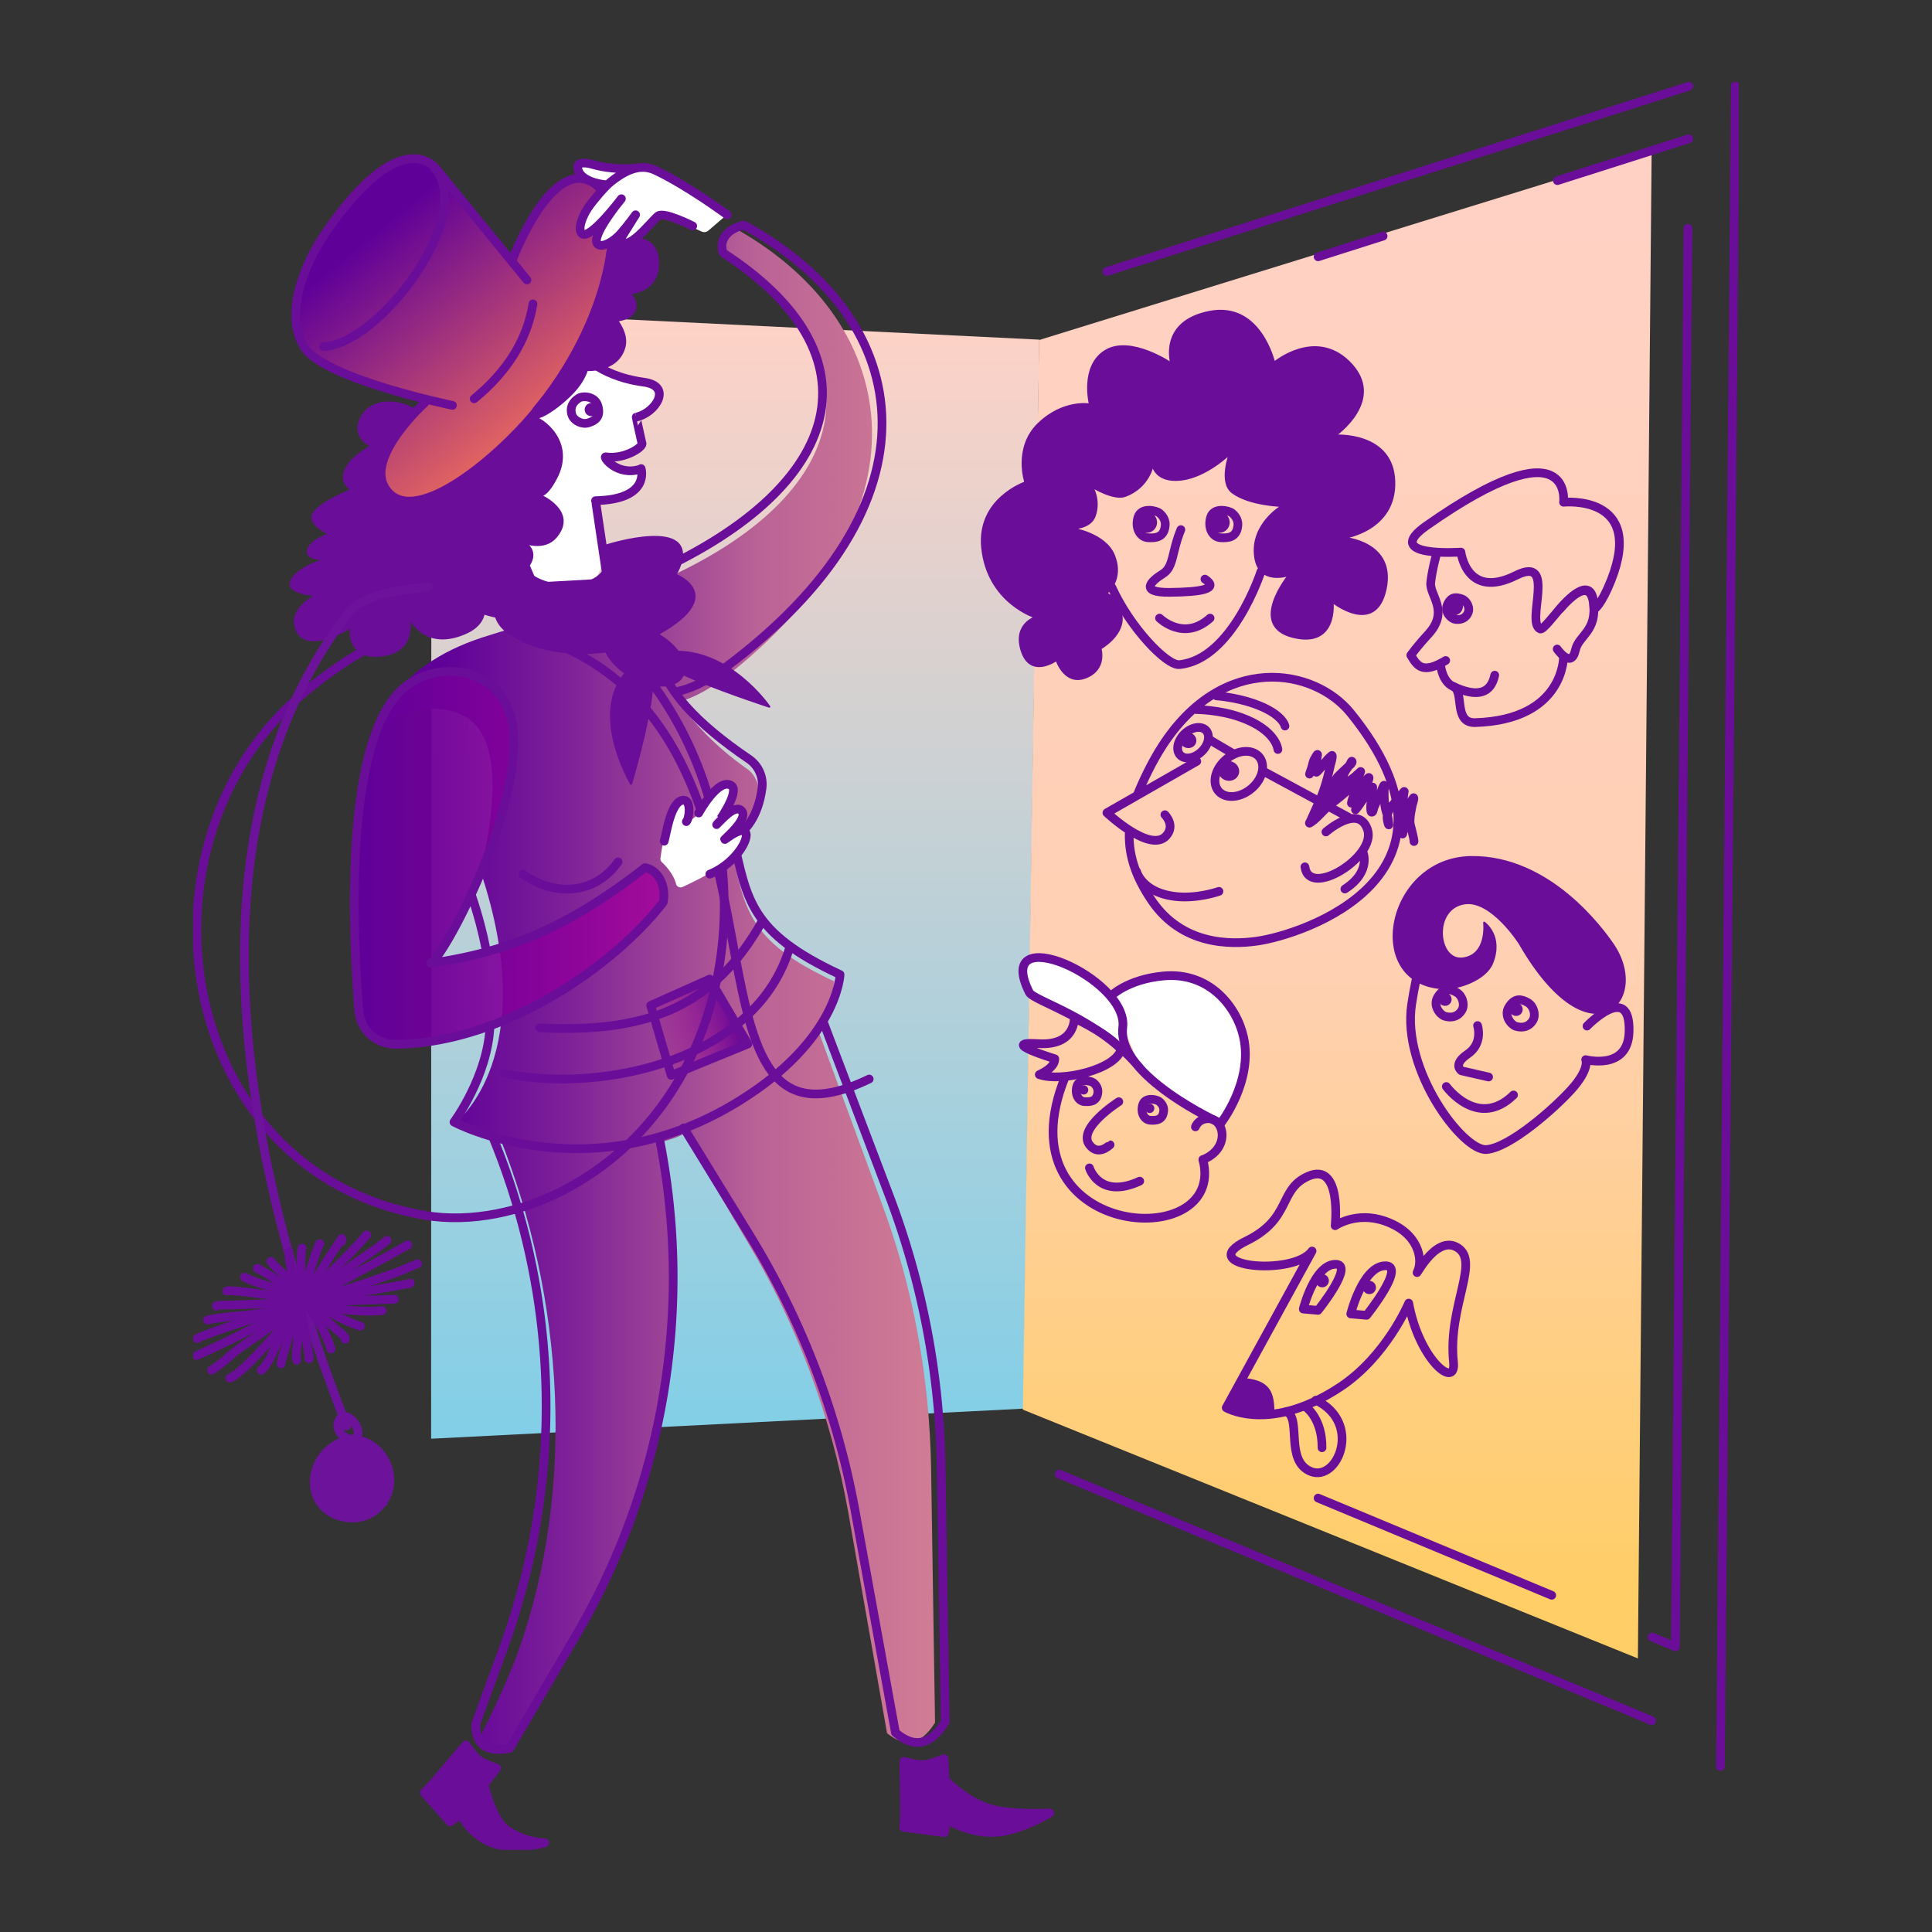 <svg xmlns="http://www.w3.org/2000/svg" width="400" height="400" fill="none" xmlns:v="https://vecta.io/nano"><rect width="100%" height="100%" fill="#333333" stroke="none"/><style><![CDATA[.B{stroke-linejoin:round}.C{stroke-width:1.802}.D{stroke:#6a0d99}.E{stroke-linecap:round}.F{fill-rule:evenodd}.G{fill:#6a0d99}.H{stroke-width:.432}]]></style><g clip-path="url(#G)"><path d="M89.257 297.872h.01l122.61-6.226 3.281-221.309v-.018L89.311 64.161l-.054 233.711z" fill="url(#A)"/><path d="M341.954 31.156L215.122 70.407l-3.353 221.44 127.338 51.512 2.85-312.204h-.003 0z" fill="url(#B)"/><g class="C D B"><g class="E"><path d="M297.485 114.454s-.97 3.358-1.269 6.171c-.282 2.651 3.946 5.852-.524 10.705-2.396 2.6-3.6 4.322-3.6 4.322 1.357 2.301 2.477 3.951 7.227 1.096m23.705-10.717s5.96-7.404 6.844-1.366-3.016 6.816-3.699 9.936c-.878 4.009-3.773-.228-3.773-.228"/></g><path d="M302.468 114.303s1.165 9.946 11.405 4.829c8.586-4.292 1.862 9.891 5.04 11.098.528.201 2.853-2.811 3.824-3.931 6.905-7.973 7.288-2.446 7.263-.423-.008.651 1.623-.818 3.566-5.748 7.044-17.88-9.849-16.142-9.849-16.142s2.125-16.565-28.393 4.865c-9.464 6.646 7.144 5.452 7.144 5.452h0zm1.602 12.2c.172-.806-.361-2.137-1.467-2.525s-2.232-.502-2.961 1.287c-.648 1.594.922 2.885 1.682 2.979 1.808.222 2.574-.935 2.746-1.741h0z"/><path d="M300.146 126.25a1.1 1.1 0 0 1-.047-1.553 1.1 1.1 0 0 1 1.555-.047 1.1 1.1 0 0 1 .047 1.553 1.1 1.1 0 0 1-1.555.047z" class="F G"/><g class="E"><path d="M298.256 137.652s.275 3.473 2.627 4.473-.056 7.626 4.559 7.482c18.481-.576 18.267-13.648 18.267-13.648"/><path d="M300.888 142.121c5.043 2.365 7.787 1.419 8.581-2.335"/></g><path d="M257.012 286.165l-2.692 5.196c3.861 1.566 6.195 1.449 8.648 1.369-.04-4.255-.595-6.198-5.956-6.565h0z" class="F G"/><g class="E"><path d="M270.498 291.413s3.285 2.386 3.207 8.326"/><path d="M272.432 289.894c9.709 4.696 4.511 16.994-1.028 14.77-5.427-2.178-1.917-10.899-5.034-12.425"/></g><path d="M271.648 259.012c-3.828 5.3-24.584 3.261-13.612-2.085 9.467-4.613 6.593-10.649 12.774-13.387 7.076-3.135 5.619 10.23 5.619 10.23s4.338-3.051 10.337-.949c6.947 2.435 7.83 7.843 6.779 10.274s3.298-7.21 7.86-4.985c5.419 2.643-1.712 12.113-.473 23.916.609 5.816-7.161-.521-9.271-12.233 0 0-4.594 11.038-14.231 17.402-7.78 5.138-13.978 5.998-18.059 5.688-3.545-.27-5.492-1.423-5.492-1.423l17.769-32.448h0z"/><path d="M272.882 271.294s7.875-9.798 3.46-9.537c-4.267.253-6.513 9.267-6.513 9.267l3.053.27h0zm10.058 1.028s8.466-10.534 3.719-10.253c-4.587.272-7.001 9.962-7.001 9.962l3.281.29.001.001z"/></g><g class="F G"><path d="M273.758 263.782c.757 0 1.372.615 1.372 1.371s-.615 1.371-1.372 1.371-1.373-.614-1.373-1.371.615-1.371 1.373-1.371zm9.749 1.406c.757 0 1.372.615 1.372 1.372s-.615 1.371-1.372 1.371-1.373-.615-1.373-1.371.615-1.372 1.373-1.372z"/><g class="B D"><path d="M254.635 93.916s-4.861 4.797-10.163 5.38-5.811-3.026-5.811-3.026-.782 4.531-5.645 6.376c-2.462.933-6.913-1.888-6.913-1.888s1.751 2.766.508 6.14c-.911 2.474-4.654 2.517-4.654 2.517s6.837 1.07 8.65 5.535c2.106 5.191-1.6 7.896-1.6 7.896s2.975 1.116 3.217 4.97-4.389 6.446-4.389 6.446 1.332 4.292-3.09 5.997c-4.318 1.664-5.992-3.625-5.992-3.625s-5.385 3.886-7.223-1.934c-1.739-5.506 2.875-6.885 2.875-6.885s-9.86-3.016-11.039-14.367c-1.06-10.202 8.935-13.558 8.935-13.558s-2.436-7.195 2.743-12.17 10.624-3.973 10.624-3.973-1.999-7.909 3.199-11.093 13.642 2.605 13.642 2.605-2.596-8.644 7.939-10.686 13.346 10.521 13.346 10.521 8.433-7.106 15.497-.142c7.882 7.77-2.896 15.236-2.896 15.236s11.943-.809 12.267 9.47c.321 10.202-10.451 11.697-10.451 11.697s10.745.803 8.658 10.593-10.993 2.663-10.993 2.663c.054.057 1.053 9.538-8.177 7.245-9.42-2.34-.809-12.818-.809-12.818s-6.186 2.224-7.015-3.75c-.944-6.809 5.589-10.549 5.589-10.549s-6.722-.153-10.281-2.78c-2.819-2.081-.548-8.041-.548-8.041h0z" stroke-width=".425"/></g></g><g class="C B D"><path d="M240.028 106.21c-.627-.501-3.757-1.295-4.42.897s.419 4.121 2.044 4.223c1.602.101 3.408-.031 3.6-2.611.054-.714-.231-1.716-1.224-2.509zm15.038 0c-.627-.501-3.758-1.295-4.42.897s.42 4.121 2.044 4.223c1.602.101 3.408-.031 3.601-2.611.053-.714-.231-1.716-1.225-2.509z"/></g><path d="M237.411 106.897c.69 0 1.25.565 1.25 1.259s-.56 1.259-1.25 1.259-1.249-.564-1.249-1.259.56-1.259 1.249-1.259z" class="F G"/><use href="#H" class="B C D"/><path d="M252.447 106.897c.69 0 1.25.565 1.25 1.259s-.56 1.259-1.25 1.259-1.25-.564-1.25-1.259.56-1.259 1.25-1.259z" class="F G"/><g class="B C D"><path d="M252.448 109.415c.69 0 1.249-.564 1.249-1.259s-.559-1.259-1.249-1.259-1.25.564-1.25 1.259.56 1.259 1.25 1.259z"/><g class="E"><path d="M230.189 121.599c3.786 8.346 11.382 16.266 14.004 16.004 11.005-1.099 16.883-19.301 16.883-19.301m-16.588-8.65c-1.97 4.802-1.424 7.718-3.762 9.167s-5.027 3.89 1.479 3.824 10.301-.718 7.269-2.745"/><path d="M240.066 127.973s5 4.946 10.468 0m-16.744 44.634c-.099 4.939 1.608 9.331 4.656 13.832 6.265 9.252 16.256 9.183 21.744 8.421 9.598-1.333 46.636-13.643 19.442-47.236-7.548-9.323-26.404-12.584-38.954 6.754-2.173 3.348-4.104 7.433-5.224 10.262m12.328-7.019l-18.612 10.656s8.961 8.459 12.279 4.775c1.962-2.177-.272-4.375-.272-4.375m6.46-21.773s4.751 0 9.272 1.621c7.394 2.651 7.667 6.651 7.667 6.651m-12.712-11.106s3.846.263 7.597 1.555c6.134 2.111 6.578 4.693 6.578 4.693"/><path d="M252.371 184.544s-4.254 1.515-8.674 1.094c-7.226-.69-8.384-5.203-8.384-5.203m35.812-20.178c-.045.151.367-1.099.397-1.184.227-.631.295-1.424.662-1.995.045-.069.487-.909.584-.881.066.02-.049.363-.054.402l-.173 2.254c-.008.096-.042 1.045 0 1.037.295-.055 2.058-2.395 2.384-2.74.29-.305.827-.778.857-.75.227.215-.333 2.008-.361 2.135-.602 2.774-1.279 5.24-2.48 7.83l-1.117 2.49-.53 1.164c-.063.129-.278.473-.152.404 1.307-.726 2.541-2.327 3.69-3.32 2.298-1.985 5.949-4.281 6.88-7.373.01-.034-.441.401-.864.776-.822.729-1.498 1.193-2.426 1.695-.287.156-.492.329-.685.601-.009.012-.236.371-.274.299-.115-.216.236-.905.281-1.096.267-1.138.491-2.002 1.192-2.93.231-.305.419-.623.621-.944.108-.171.27-.661.364-.484.161.304-.526.832-.64.939-.785.739-1.572 1.448-2.341 2.235-.513.525-2.443 4.914-2.564 4.685-.089-.167 4.338-4.101 5.628-4.046.153.007 1.004.015 1.017.099.183 1.279-1.078 3.449-1.218 4.736-.027.251 5.318-9.09 3.105-3.595-.1.246-2.433 5.142-2.26 4.941.868-1.014 1.587-2.262 2.383-3.347.229-.313.499-.568.73-.881.003-.004.424-.473.437-.45.067.127-.367 3.345-.407 3.815-.009.102-.039 1.312.162 1.369.348.098.379-.628.518-.965.5-1.214 1.142-2.418 1.597-3.64.002-.005.384-.995.497-.963.196.056.022.915.019 1.112-.02 1.145.014 2.302.199 3.43.136.836.49 1.633.631 2.474.014.085.147 1.208.131 1.203-.181-.058-.365-1.348-.362-1.489.043-1.652 1.328-2.801 2.336-3.957.053-.06 1.146-1.51 1.207-1.493.001.001-.237 1.658-.356 2.446a15.53 15.53 0 0 0-.089 3.726c.058.603.14 1.276.134 1.881-.002.146.013.301.009.454-.002.096-.048.38-.02.288.361-1.198.311-2.688.542-3.938.205-1.108.596-1.851 1.183-2.793.052-.081.513-.802.55-.768.175.167-.255 1.368-.302 1.621-.224 1.207-.549 2.546-.414 3.779.025.23.878 3.351.781 3.674"/></g><path d="M259.183 155.731c2.285.686 2.93 3.263 1.44 5.75s-4.554 3.948-6.839 3.261-2.93-3.263-1.44-5.75 4.554-3.947 6.839-3.261h0zm-10.334-5.028c1.441.433 1.786 2.159.772 3.851s-3.007 2.717-4.447 2.283-1.786-2.159-.772-3.851 3.007-2.716 4.447-2.283h0z"/></g><g class="F G"><path d="M254.972 157.649c1.159.349 1.836 1.508 1.511 2.588s-1.53 1.673-2.689 1.325-1.836-1.508-1.511-2.588 1.53-1.673 2.689-1.325zm-8.53-5.925c.913.274 1.447 1.187 1.191 2.039s-1.206 1.318-2.12 1.044-1.446-1.189-1.19-2.04 1.206-1.318 2.119-1.044"/></g><g class="B C D E"><path d="M250.22 153.038l5.217 3.07m5.954 3.471l17.764 9.607m-4.637 3.061s6.805-6.006 8.63-.449-12.13 14.293-12.978 7.671m11.928-3.3s2.073 4.177-3.654 7.893m7.917-135.181l-13.462 4.285m0 256.994l48.368 20.126m-101.955-25.081l122.646 51.032m.104-17.3l4.815 2.003 2.605-293.65m6.711 318.428l3.091-348.003m-9.635 11.02l-27.213 8.662m27.213-19.54L229.17 56.207"/></g><path d="M150.186 52.504c31.538 21.256 26.974 48.764-10.851 66.581-.304 0-27.887 9.378-39.244 12.816-19.471 6.252-22.209 19.068-22.209 19.068s10.546-7.815 19.064-2.189c9.633 6.565 2.434 31.259 2.535 31.572 12.778 38.135-4.969 51.889-4.969 51.889 3.042 1.563 5.78 2.188 8.924 3.126 13.284 33.446 15.921 72.519 3.854 106.591-3.246 8.752-8.011 17.817-8.011 17.817 1.115 2.501 4.157 2.813 5.171 2.501l14.502-24.694c17.543-30.946 24.54-65.956 17.644-100.965 1.623-.626 3.347-.938 4.969-1.876l13.082 22.194c10.343 17.192 17.442 36.26 20.991 56.265l8.011 45.638c3.448 2.813 6.794 2.813 9.938-2.188l-.811-52.515c-.305-19.067-3.752-37.822-10.344-55.327l-12.98-35.322c-.102 0-.305-.313-.406-.313 3.448-5.627 3.651-10.003 3.651-10.003-18.153-8.439-18.558-15.317-21.296-27.82 2.434-1.25 4.969-4.376 5.679-10.315.304-2.188-.609-4.689-2.536-5.939-6.692-4.689-10.951-9.69-14.196-13.754 2.636-.625 5.78-2.188 9.228-4.689 43.808-33.759 37.723-73.457 3.042-93.15-1.927.313-3.549 1.563-2.434 5.001h.001z" fill="url(#C)"/><path d="M81.916 144.282c-6.786 8.203-8.494 26.357-8.522 42.325v.801c.015 8.716.519 16.715.95 21.989a7.58 7.58 0 0 0 7.46 6.92h.191c22.388-.206 45.335-16.4 55.355-29.392.661-3.435-1.019-6.717-3.793-7.176-16.076 12.553-28.764 17.561-44.357 19.782 3.045-1.427 21.37-36.619 16.35-51.744-1.944-5.855-7.098-8.671-12.381-8.672-4.176 0-8.434 1.759-11.252 5.167h0z" fill="url(#D)"/><g class="C D B"><g class="E"><path d="M97.699 185.597c1.425 4.23 2.319 7.904 2.827 10.489m.929 16.231c-.426 10.52-7.465 19.993-7.465 19.993s27.826 14.925 58.999-4.33c20.486-12.654 20.937-26.208 20.937-26.208-18.797-8.733-19.229-15.627-22.139-28.203 2.521-1.367 5.161-4.44 5.973-10.299.337-2.388-.713-4.758-2.708-6.115-11.091-7.536-17.367-14.424-18.83-21.464"/></g><path d="M134.713 208.162l4.243 14.481 15.887-6.497-7.894-13.446-12.236 5.462h0z" fill="url(#E)" class="F"/><g class="E"><path d="M127.961 178.431c-4.627 6.559-12.749 7.4-19.686 2.575m55.241 15.082c-6.824 23.31-38.54 30.361-59.124 26.176"/><path d="M157.733 190.842c-9.575 16.932-22.742 23.155-46.033 21.957"/></g></g><use href="#I" fill="#fff" class="F"/><g class="C D B"><g class="E"><use href="#I"/><path d="M247.495 233.303s.537-1.619 2.574-1.696c3.462-.133 4.766 6.178-1.024 8.488m-17.405-12.002s-8.698 5.501-6.086 8.923c1.884 2.468 4.204 0 4.275 0m-4.276 4.783s2.034 6.605 10.417 2.742"/></g><path d="M226.367 224.172c-.482-.383-2.889-.988-3.399.684s.323 3.143 1.571 3.221c1.233.077 2.621-.024 2.769-1.992.041-.545-.178-1.308-.94-1.913h-.001zm13.621 3.86c-.483-.382-2.889-.987-3.399.684s.323 3.143 1.572 3.221c1.231.077 2.619-.023 2.768-1.991.041-.545-.178-1.309-.941-1.914h0z"/></g><g class="F G"><use href="#J"/><path d="M238.028 228.514a.96.96 0 1 1 0 1.92.96.96 0 1 1 0-1.92z"/></g><g class="B C D"><path d="M222.409 210.772s.329 5.79-7.439 5.304c-8.639-.54 3.412 3.133 3.412 3.133.003 1.427-1.511 2.488-3.212 3.28 4.529 1.607 15.848-1.031 16.937-5.235-1.948-2.223-4.897-4.114-9.698-6.481v-.001z"/><path d="M220.527 222.966c-13.71 33.54 33.623 36.797 28.522 17.128" class="E"/></g><path d="M85.608 32.876c-3.706-.035-9.603 2.91-18.047 15.114-4.754 6.893-8.765 17.353-4.493 23.937 2.997 4.713 17.403 8.818 25.309 10.767l-.42.66s-12.259 11.077-8.26 17.648c5.44 8.857 22.898-5.696 30.96-15.381 15.68-18.847 20.168-42.15 12.468-47.577-8.826-6.159-17.022 15.614-17.022 15.614l-.198.399-15.269-18.685s-1.582-2.564-5.028-2.496v.001z" fill="url(#F)"/><g class="F"><path d="M104.574 106.342l-.181.019-6.508-9.14c9.418-6.852 16.257-15.419 21.895-24.785 0 0 3.661 5.361 13.568 6.69 6.072.814 2.386 6.404-1.567 7.233-.032.006 1.168 5.379 1.168 5.379-1.943 2.012-4.355 3.084-7.143 3.4 1.678 2.142 3.995 2.911 7.006 2.191-.267 1.777-.549 3.691-4.048 5.438-2.373 1.185-5.255.755-6.347 1.205l.933-.307 1.528 11.138c-.786 7.878-5.099 7.534-14.718 5.523l-5.587-13.984h.001z" fill="#fff"/><use href="#K" class="G"/></g><use href="#K" class="B D E H"/><use href="#L" class="F G"/><use href="#L" class="B D E H"/><path d="M135.522 131.765c4.021 2.175 6.332 5.701 5.156 7.868s-5.394 2.161-9.414-.015-6.332-5.701-5.157-7.868 5.394-2.16 9.415.015" class="F G"/><g class="B D"><path d="M140.679 139.632c1.175-2.169-1.133-5.692-5.157-7.869s-8.238-2.183-9.414-.014 1.132 5.691 5.156 7.868 8.239 2.184 9.415.015z" class="C"/><g class="F G H"><path d="M159.271 146.299s-8.3-12.138-20.361-11.324 20.361 11.324 20.361 11.324zm-28.615 15.983s-9.469-15.86.206-24.275-.206 24.275-.206 24.275z"/></g><g class="C"><g class="E"><path d="M119.725 72.432s3.661 5.361 13.569 6.69c6.071.814 2.386 6.403-1.567 7.232-.033.007 1.168 5.379 1.168 5.379.511.636-3.366 3.431-7.497 2.854-.657-.092 2.342 4.094 7.178 2.549m.161-.12s2.009 6.411-9.441 6.643m.1.593l2.306 15.486m-15.596.583l-3.448-8.065"/></g><path d="M118.521 86.168c.441.919 1.968 1.82 3.344 1.366s2.566-1.193 1.926-3.494c-.569-2.05-3.084-2.13-3.897-1.648-1.939 1.147-1.814 2.857-1.374 3.776l.001-.001z"/></g></g><g class="F G"><path d="M122.553 83.456a1.36 1.36 0 0 1 1.221 1.485 1.36 1.36 0 1 1-2.708-.266 1.36 1.36 0 0 1 1.487-1.219"/><g class="B D"><path d="M110.335 86.286c1.933.246 8.737 5.199 4.86 12.647-2.159 4.149-3.338 3.603-3.338 3.603s7.783 3.339 3.228 8.676c-2.331 2.733-6.326 1.25-6.326 1.25s3.722 2.041-.605 6.144c-3.392 3.216-8.99 3.72-8.99 3.72s3.933 5.952-3 8.858c-8.558 3.588-11.522-3.477-11.522-3.477s2.063 7.791-6.648 8.093c-6.24.216-5.384-5.922-5.384-5.922s-8.66 5.451-11.044.883 3.922-7.515 3.922-7.515-6.682-.313-5.109-3.174 7.152-4.291 7.152-4.291-4.201.246-3.803-1.831 4.468-3.38 4.468-3.38-4.933-2.151-3.142-4.498 7.777-4.666 7.777-4.666-3.355-1.683-.484-5.476c1.634-2.158 4.591-3.525 4.591-3.525s-4.414-1.887-2.056-6.121c2.131-3.827 7.626-3.705 11.433-1.188-2.496 2.074-10.969 11.912-5.769 17.078 5.105 5.071 17.437-3.021 29.79-15.889v.001z" stroke-width=".375"/><g class="C"><path d="M126.51 43.461l.664.121c6.518 1.464 1.951 6.939 1.951 6.939s6.21-2.214 6.431 3.766c.242 6.564-7.17 5.828-7.17 5.828s3.082 1.742 2.417 3.73-4.363 1.918-4.363 1.918 2.823 3.049 2.23 5.7c-1.136 5.081-7.691 4.438-7.691 4.438s-.345 2.235-2.903 4.919c-4.032 4.231-8.973 6.483-6.654 3.735 13.252-15.704 16.601-34.107 15.088-41.095v-.001z"/></g></g></g><g class="E B C D"><path d="M109.102 57.962l-18.48-22.61s-6.813-10.86-23.08 12.654c-4.75 6.865-8.772 17.356-4.5 23.929s30.635 11.99 30.635 11.99m16.666-21.012c-1.193 7.405-5.235 13.961-12.174 19.654M66.996 71.764c11.639-.542 31.639-27.341 22.944-36.983m16.192 18.893s8.198-21.799 16.978-15.635c7.705 5.413 3.218 28.742-12.459 47.556-8.079 9.696-25.489 24.283-30.946 15.406-4.023-6.547 8.261-17.635 8.261-17.635"/></g><path d="M105.508 147.682c-3.481-10.485-17.249-11.224-23.633-3.506-10.621 12.841-8.803 50.062-7.572 65.116a7.58 7.58 0 0 0 7.622 6.919c22.397-.192 45.359-16.394 55.383-29.392.661-3.435-1.019-6.716-3.792-7.177-16.078 12.553-28.765 17.562-44.358 19.783 3.045-1.427 21.371-36.618 16.35-51.743z" class="B C D"/><path d="M139.856 143.242c2.938-.557 6.319-2.079 10.091-4.878 45.582-33.831 40.16-71.977 4.086-91.752-2.045.368-5.49 2.146-4.325 5.739 32.738 21.213 25.244 48.12-14.051 66.108" class="B C D E"/><path d="M150.556 44.396s-12.011-9.649-18.293-9.825c-2.072-.062-5.715-.028-12.368-.623-2.597-.235 3.886 5.164 6.619 3.585 1.34-.772-3.587 3.762-4.671 5.361-1.14 1.678-2.238 4.497-1.219 5.336 1.654 1.362 8.148-7.254 8.148-7.254s-6.681 8.04-4.856 9.454c.928.719 3.206-.504 4.738-2.255 1.49-1.703 3.058-3.874 3.058-3.874s-3.204 4.965-3.139 5.028c2.574 2.501 6.964-4.055 8.002-4.817.445-.329 6.515 2.427 8.683 3.427.464.215 1.012.139 1.4-.194l3.899-3.35" fill="#fff" class="F"/><g class="B C D E"><path d="M150.577 44.492s-8.143-6.029-14.792-9.185c-2.676-1.27-5.494-.744-9.386 2.391-1.204.965-3.587 3.762-4.671 5.357-1.14 1.683-2.237 4.498-1.219 5.337 1.653 1.362 8.148-7.251 8.148-7.251s-6.682 8.038-4.857 9.451c.929.719 3.207-.504 4.739-2.255 1.49-1.703 3.058-3.871 3.058-3.871l-3.139 5.025c1.201 3.111 6.045-3.281 7.757-4.762 1.181-1.021 7.203 2.06 7.203 2.06m-11.872-11.995c-3.202.381-6.799-.142-8.66-.703-1.923-.578-4.012-.613-3.049 1.467.749 1.62 3.486 2.571 5.925 2.71m54.198 185.13c-43.661 21.091-10.075-71.596-68.043-91.286"/><path d="M79.654 132.686c-6.059 2.466-11.595 6.555-16.236 10.337-37.796 30.808-27.4 99.702 24.467 108.587 9.75 1.671 20.263-.805 28.563-5.068 37.259-19.136 43.423-71.498 18.558-105.11-5.169-6.988-12.157-13.033-20.095-16.666"/></g><g stroke="#6d129b" class="B C E"><path d="M88.734 121.456c-6.078.924-13.293 1.054-17.133 6.128-42.989 56.794-8.001 146.133.135 167.672"/><path d="M74.147 296.825c.101-2.175-3.038-5.275-4.106-2.398-.71 1.909 2.043 4.612 3.785 3.095"/></g><use href="#M" fill="#6d129b"/><g class="B E"><use href="#M" stroke="#6d129b" stroke-width="1.801"/><g class="C D"><path d="M47.591 285.319c3.732-1.36 15.85-16.861 19.92-20.913 2.792-2.78 5.729-5.568 8.292-8.599.195-.23.109-.16-.114.029"/><path d="M81.667 268.992l-33.633 1.19c-.118.004-3.416-.03-3.248.252"/><path d="M40.716 280.66c10.188-4.501 19.883-10.071 29.73-15.253l9.748-5.293 4.242-2.387c.225-.124-.159.155-.385.289"/><path d="M43.789 283.671c2.22-1.275 4.045-3.334 6.171-4.799 6.724-4.637 13.662-9.232 19.881-14.576 2.723-2.34 7.555-5.186 10.296-7.502"/><path d="M40.843 277.139c2.017-1.207 15.398-5.295 19.592-6.767 3.635-1.276 7.352-2.225 11.035-3.35 3.403-1.039 6.767-2.237 10.127-3.396 1.656-.572 3.215-1.371 4.85-1.983.132-.049-.26.106-.393.153"/><path d="M42.969 273.292c3.858-.817 7.925-.842 11.817-1.54 5.466-.978 10.79-2.578 16.256-3.581l9.393-1.647c.989-.143 1.962-.353 2.945-.522.53-.092 1.019-.207 1.534-.342.02-.005.076-.022.058-.015-.098.038-.182.095-.27.153"/><path d="M54.1 283.687c1.651-1.381 2.559-4.376 3.623-6.265 2.347-4.164 4.846-8.262 7.396-12.277l3.73-5.873 1.38-2.06c.166-.252.342-.495.517-.738.017-.023.05-.1.049-.07-.005.249-.062.483-.125.715"/><path d="M79.13 271.342c-8.663.742-15.461-2.018-23.849-3.28-.768-.115-8.057-1.109-8.348-.767"/><path d="M58.184 282.38c-.185-.465 4.543-14.955 5.137-16.728l1.921-5.738c.171-.513.939-2.631.987-2.399"/><path d="M74.6 274.576c-3.702-1.177-7.399-3.527-10.844-5.441-2.9-1.612-10.231-3.126-13.135-4.723"/><path d="M61.441 281.609c-.047-.049-.071-.115-.08-.181-.173-1.196.161-2.492.23-3.662.216-3.663.646-7.282.644-10.976l.072-5.865c.001-.397.102-2.677.244-2.507"/><path d="M71.452 277.247c.074-.529-.957-1.29-1.278-1.563-4.737-4.028-9.765-9.331-16.882-13.084"/><path d="M63.979 281.317c.078.006.029-.271.021-.318l-.409-2.613-1.616-9.552c-.463-2.07-2.425-7.826-2.155-9.679"/><path d="M68.544 279.284c-1.581-4.993-4.556-8.181-7.102-12.673-1.099-1.939-4.119-3.615-5.35-5.47m114.547-49.08l13.479 35.516c6.793 17.897 10.423 36.838 10.731 55.977l.849 52.919c-3.243 5.219-6.707 5.317-10.307 2.237l-8.367-45.993a165.27 165.27 0 0 0-21.774-56.914l-13.685-22.282m-39.509 1.953c13.902 33.796 14.661 71.562 2.127 105.888L98.5 356.924c-.06 4.33 2.322 5.965 7.034 5.029l13.635-23.21c18.286-31.125 24.448-67.889 17.309-103.267"/></g></g><path d="M99.027 364.349c1.061.801 3.794 1.732 3.794 1.732l-2.615 3.36s1.581 6.995 4.38 9.18c3.682 2.875 8.208 2.907 8.208 2.907s-4.127 1.303-9.133.489c-5.553-.903-8.297-6.412-8.297-6.412l-2.127 1.615-5.389-6.059 1.688-1.721 6.923-8.169s1.507 2.276 2.567 3.078" class="F G"/><path d="M99.027 364.349c1.061.801 3.794 1.732 3.794 1.732l-2.615 3.36s1.581 6.995 4.38 9.18c3.682 2.875 8.208 2.907 8.208 2.907s-4.127 1.303-9.133.489c-5.553-.903-8.297-6.412-8.297-6.412l-2.127 1.615-5.389-6.059 1.688-1.721 6.923-8.169s1.507 2.276 2.567 3.078h.001z" class="B C D"/><path d="M191.27 365.349c1.382-.091 4.17-1.219 4.17-1.219l.232 4.426s4.188 4.347 8.969 5.836c4.647 1.446 12.691.967 12.691.967s-5.448 3.338-10.357 3.936c-5.815.708-10.91-2.589-10.91-2.589l-.572 2.72-8.378-1.103.155-2.504-.121-11.145s2.738.766 4.121.675" class="F G"/><path d="M191.27 365.349c1.382-.091 4.17-1.219 4.17-1.219l.232 4.426s4.188 4.347 8.969 5.836c4.647 1.446 12.691.967 12.691.967s-5.448 3.338-10.357 3.936c-5.815.708-10.91-2.589-10.91-2.589l-.572 2.72-8.378-1.103.155-2.504-.121-11.145s2.738.766 4.121.675h0z" class="B C D"/><path d="M154.359 171.823c2.463 4.309-9.188 10.058-13.056 11.819-.262.118-.564.113-.824-.013a.97.97 0 0 1-.518-.639c-.367-1.487-1.461-3.108-2.924-4.481a.97.97 0 0 1-.3-.839c.341-2.449 1.989-12.939 4.947-12.086 1.548.446.188 5.088.188 5.088s1.597-1.124 2.246-1.706c1.526-1.37 5.17-7.688 7.094-6.618 1.978 1.099-2.818 7.737-2.818 7.737s4.639-2.646 5.243-2.019c1.345 1.398-3.569 5.281-3.569 5.281s3.59-2.749 4.291-1.524" fill="#fff" class="F"/><g class="D B"><g class="C E"><path d="M146.957 180.988c7.465-3.039 10.523-12.382 3.933-7.739-3.451 2.432 4.143-3.105 2.774-5.206-1.298-1.989-4.681 2.132-5.29 2.686-.02.019 5.021-6.866 3.005-8.109-2.694-1.662-6.701 5.681-6.718 5.705m-2.561 1.786c.657-.682 1.014-4.346-.48-4.435-2.705-.162-3.645 6.941-4.105 8.486"/></g><path d="M314.629 195.31s-5.769-9.088-11.364-8.297c-6.792.96-5.722 12.08-.438 11.442s4.462-7.418 4.462-7.418 3.894 2.726 1.636 8.354c-1.361 3.39-7.02 5.383-10.197 5.203-16.564-.938-11.677-26.877 5.806-27.139 16.339-.245 27.355 15.151 29.299 17.956 8.167 11.772-4.647 25.214-19.204-.102v.001z" stroke-width=".436" class="F G"/><g class="C"><g class="E"><path d="M305.912 212.33s1.214 3.688-2.034 5.894-1.299 3.476-1.299 3.476l5.618 1.282m-8.754 1.967s6.519 8.969 13.919 1.75"/><path d="M297.556 192.221s-3.192 1.979-5.286 15.681 10.626 30.421 15.442 30.099 14.043-8.462 17.584-12.383c3.947-4.37 2.999-6.234 2.999-6.234s8.725 2.331 8.985-5.709c.347-10.625-8.711-1.237-8.711-1.237"/></g><path d="M317.528 210.934c.38-.946.013-2.68-1.253-3.385s-2.614-1.083-3.879.943c-1.128 1.805.513 3.71 1.418 3.983 2.157.653 3.335-.595 3.714-1.541h0zm-14.713-2.088c.38-.946.013-2.68-1.253-3.385s-2.614-1.083-3.88.943c-1.127 1.805.514 3.711 1.419 3.984 2.157.653 3.334-.595 3.714-1.542h0z"/></g></g><g class="F G"><path d="M312.803 209.798a1.36 1.36 0 0 1 .27-1.903c.601-.45 1.454-.329 1.906.271a1.36 1.36 0 0 1-.271 1.903c-.601.45-1.455.329-1.905-.271m-14.714-2.088a1.36 1.36 0 0 1 .271-1.903c.6-.45 1.454-.329 1.905.271a1.36 1.36 0 0 1-.271 1.903c-.601.45-1.454.329-1.905-.27"/></g></g><defs><linearGradient id="A" x1="164.955" y1="64.889" x2="164.955" y2="305.552" href="#N"><stop stop-color="#ffd2c6"/><stop offset="1" stop-color="#7dcfe8"/></linearGradient><linearGradient id="B" x1="275.427" y1="330.624" x2="275.427" y2="37.595" href="#N"><stop stop-color="#ffce66"/><stop offset=".44" stop-color="#ffd0b2"/><stop offset="1" stop-color="#ffd1c5"/></linearGradient><linearGradient id="C" x1="91.185" y1="206.194" x2="192.592" y2="206.194" href="#N"><stop stop-color="#5f0099"/><stop offset=".26" stop-color="#7e2198"/><stop offset=".65" stop-color="#ba6396"/><stop offset="1" stop-color="#d17c95"/></linearGradient><linearGradient id="D" x1="73.943" y1="176.62" x2="138.042" y2="176.62" href="#N"><stop stop-color="#5f0099"/><stop offset="1" stop-color="#a5009b" stop-opacity=".8"/></linearGradient><linearGradient id="E" x1="137.415" y1="215.795" x2="153.941" y2="211.098" href="#N"><stop stop-color="#9f008d" stop-opacity=".1"/><stop offset="1" stop-color="#5f0099"/></linearGradient><linearGradient id="F" x1="71.9" y1="52.683" x2="110.535" y2="99.803" href="#N"><stop stop-color="#5f0099"/><stop offset="1" stop-color="#fb7756"/></linearGradient><clipPath id="G"><path fill="#fff" transform="translate(40 17)" d="M0 0h320v366H0z"/></clipPath><path id="H" d="M237.412 109.415c.69 0 1.249-.564 1.249-1.259s-.559-1.259-1.249-1.259-1.25.564-1.25 1.259.56 1.259 1.25 1.259z"/><path id="I" d="M229.929 206.275s3.364-3.484 10.885-4.207c9.624-.926 15.289 6.428 16.655 12.674 2.017 9.217-4.725 17.826-4.725 17.826s-21.512-9.7-20.284-19.868c1.224-10.129-27.054-22.615-19.364-7.253.949 1.895 14.503 5.312 23.144 15.963"/><path id="J" d="M224.354 224.695a.96.96 0 1 1 0 1.92.96.96 0 1 1 0-1.92z"/><path id="K" d="M106.837 115.574s3.128 7.088 13.535 5.242c7.187-1.275 5.328-7.931 5.328-7.931s19.146-6.075 14.878 4.642c-6.007 15.084-61.087 13.793-39.198.317 1.35-.831 5.456-2.271 5.456-2.271s-1.53 1.772-2.799 4.211"/><path id="L" d="M103.829 121.005c-2.063 2.079-1.984 4.071-1.138 6.66.403 1.235 1.222 2.387 2.626 3.35 9.216 6.322 23.027 4.134 27.581 1.966 19.44-9.255 6.92-13.999 6.92-13.999"/><path id="M" d="M79.719 310.317c3.584-6.371-3.043-15.051-9.951-11.291-6.272 3.414-6.578 12.975.877 14.96 2.759.735 5.655.136 7.685-1.867.265-.262.695-.984 1.056-1.069"/><linearGradient id="N" gradientUnits="userSpaceOnUse"/></defs></svg>